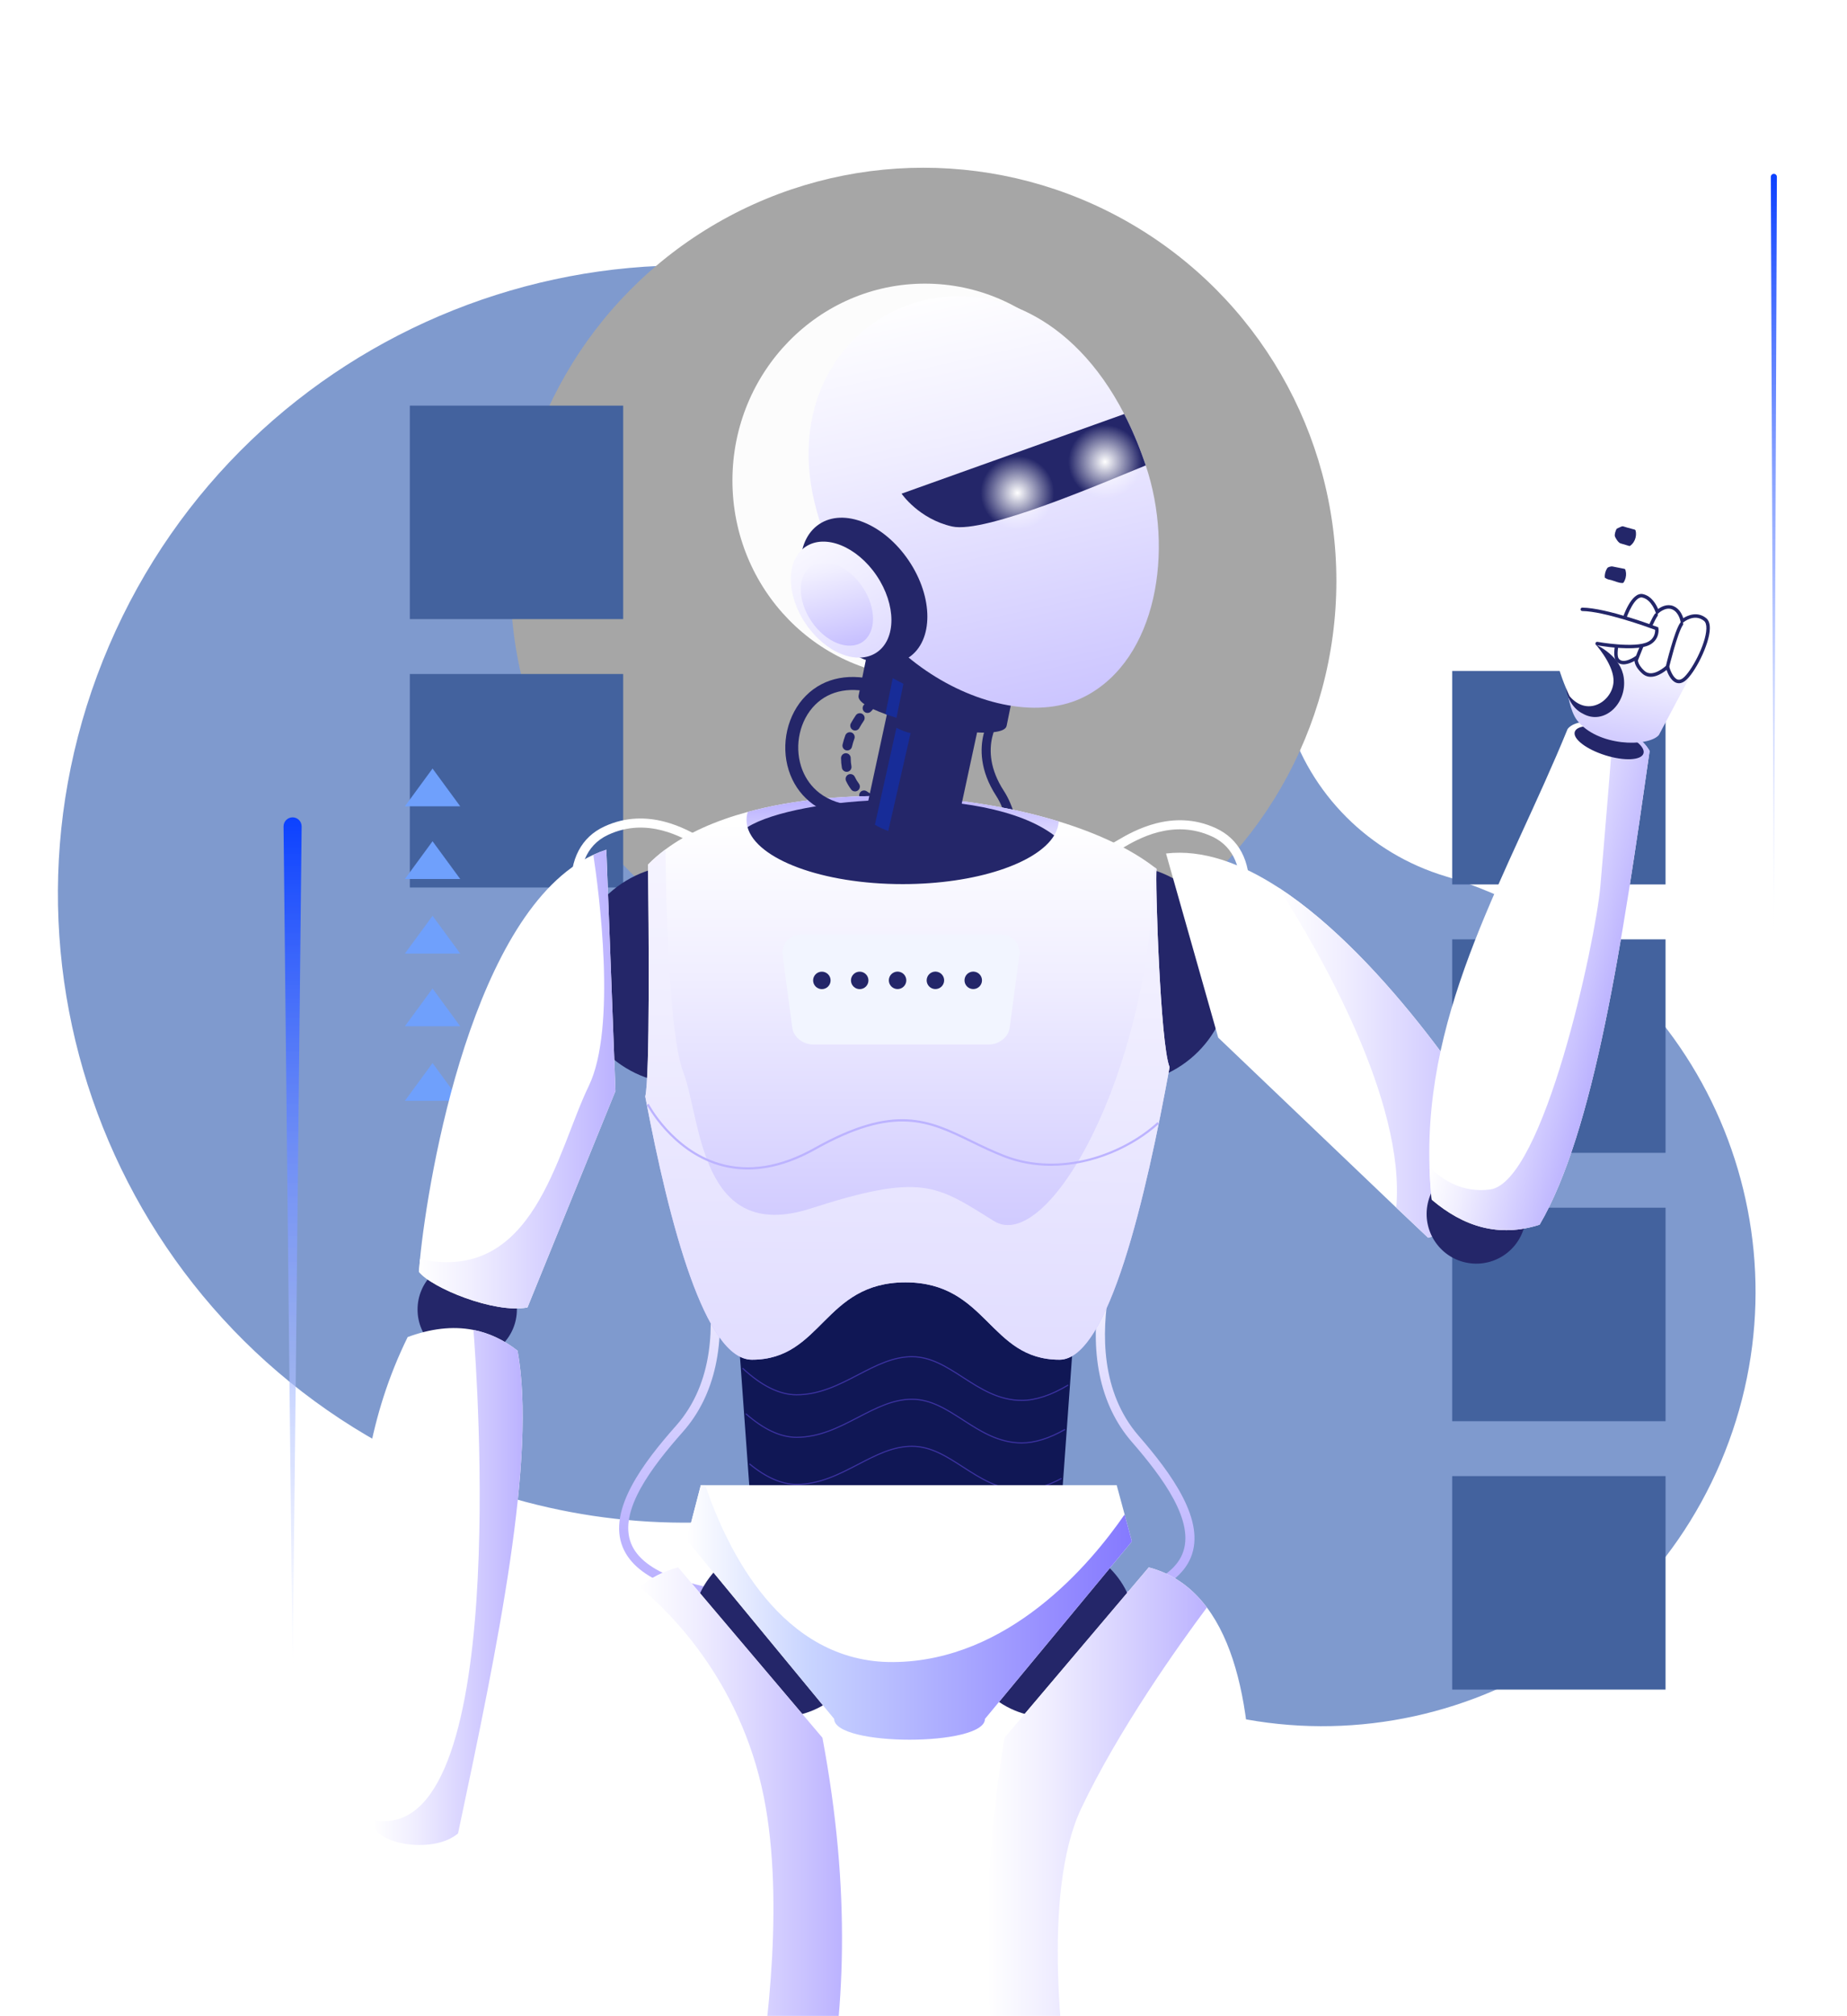 <svg xmlns="http://www.w3.org/2000/svg" width="606" height="661" viewBox="0 0 606 661" fill="none"><path opacity="0.5" d="M489.351 292.763C484.385 290.653 479.368 288.849 474.32 287.34C449.347 279.879 429.711 260.334 422.386 235.285C405.744 178.369 364.83 129.053 306.225 103.787C201.994 58.85 80.623 107.259 35.795 211.67C-9.177 316.415 39.288 437.785 143.908 482.607C181.883 498.88 222.03 502.822 259.904 496.23C285.629 491.751 311.758 500.932 329.445 520.168C342.626 534.501 358.977 546.337 378.022 554.499C450.203 585.425 533.76 551.835 564.545 479.473C595.397 406.963 561.796 323.547 489.351 292.763Z" fill="#00379E"></path><g filter="url(#filter0_f_114_6370)"><circle cx="135.5" cy="135.5" r="135.5" transform="matrix(-1 0 0 1 438.464 55)" fill="#A6A6A6"></circle></g><rect width="70" height="70" transform="matrix(-1 0 0 1 546.464 220)" fill="#43629E"></rect><rect width="70" height="70" transform="matrix(-1 0 0 1 546.464 308)" fill="#43629E"></rect><rect width="70" height="70" transform="matrix(-1 0 0 1 546.464 396)" fill="#43629E"></rect><rect width="70" height="70" transform="matrix(-1 0 0 1 546.464 484)" fill="#43629E"></rect><rect width="70" height="70" transform="matrix(-1 0 0 1 204.464 133)" fill="#43629E"></rect><rect width="70" height="70" transform="matrix(-1 0 0 1 204.464 221)" fill="#43629E"></rect><path d="M151 264.383L141.918 252L132.842 264.383H151Z" fill="#6FA0FC"></path><path d="M151 288.219L141.918 275.836L132.842 288.219H151Z" fill="#6FA0FC"></path><path d="M151 312.666L141.918 300.284L132.842 312.666H151Z" fill="#6FA0FC"></path><path d="M151 336.502L141.918 324.12L132.842 336.502H151Z" fill="#6FA0FC"></path><path d="M151 360.95L141.918 348.567L132.842 360.95H151Z" fill="#6FA0FC"></path><path d="M98.968 271C98.986 269.348 97.652 268 96 268C94.348 268 93.014 269.348 93.032 271L96 549L98.968 271Z" fill="url(#paint0_linear_114_6370)"></path><path d="M303.48 222.123C338.368 222.123 366.65 193.218 366.65 157.561C366.65 121.905 338.368 93 303.48 93C268.592 93 240.31 121.905 240.31 157.561C240.31 193.218 268.592 222.123 303.48 222.123Z" fill="#FCFCFC"></path><path d="M284.257 233.731C284.011 233.673 283.775 233.557 283.576 233.379C282.916 232.803 282.851 231.799 283.431 231.139C284.123 230.349 284.583 229.903 284.605 229.885C285.236 229.276 286.24 229.295 286.848 229.925C287.457 230.556 287.439 231.56 286.809 232.169C286.79 232.183 286.403 232.564 285.816 233.234C285.413 233.687 284.812 233.857 284.257 233.731Z" fill="#242669"></path><path d="M289.632 265.16L289.527 265.134C288.675 264.931 288.15 264.076 288.352 263.221C288.555 262.369 289.411 261.854 290.266 262.047L290.357 262.068C291.194 262.264 292.075 262.416 292.977 262.525C293.847 262.626 294.47 263.416 294.369 264.286C294.267 265.156 293.477 265.779 292.607 265.678C291.585 265.558 290.585 265.384 289.632 265.16ZM285.652 263.797C285.547 263.772 285.439 263.735 285.337 263.688C284.34 263.217 283.402 262.67 282.554 262.057C281.843 261.546 281.684 260.553 282.195 259.843C282.706 259.133 283.699 258.97 284.409 259.484C285.102 259.984 285.87 260.434 286.689 260.818C287.483 261.191 287.823 262.137 287.446 262.931C287.124 263.616 286.366 263.964 285.652 263.797ZM280.176 259.455C279.828 259.376 279.506 259.176 279.274 258.868C278.625 258.009 278.056 257.071 277.589 256.07C277.215 255.277 277.56 254.331 278.353 253.961C279.147 253.591 280.093 253.932 280.463 254.726C280.836 255.523 281.289 256.273 281.804 256.951C282.333 257.65 282.195 258.643 281.499 259.173C281.108 259.473 280.622 259.56 280.176 259.455ZM277.426 253.033C276.828 252.892 276.342 252.413 276.226 251.772C276.037 250.725 275.94 249.648 275.94 248.565C275.94 247.687 276.65 246.977 277.527 246.977C278.4 246.977 279.114 247.687 279.114 248.565C279.114 249.456 279.194 250.348 279.35 251.207C279.506 252.069 278.933 252.895 278.071 253.051C277.85 253.088 277.632 253.08 277.426 253.033ZM277.632 246.028C276.784 245.828 276.255 244.984 276.447 244.136L276.487 243.962C276.708 243.023 276.994 242.066 277.346 241.117C277.65 240.294 278.564 239.877 279.383 240.178C280.205 240.483 280.622 241.396 280.321 242.215C280.017 243.041 279.763 243.871 279.575 244.679L279.542 244.824C279.35 245.68 278.502 246.216 277.647 246.024C277.643 246.031 277.636 246.031 277.632 246.028ZM280.198 239.482C280.057 239.45 279.919 239.399 279.789 239.323C279.024 238.899 278.745 237.931 279.172 237.166C279.662 236.286 280.205 235.405 280.792 234.542C281.285 233.818 282.271 233.633 282.996 234.126C283.721 234.619 283.906 235.608 283.413 236.329C282.88 237.112 282.387 237.909 281.945 238.707C281.597 239.341 280.872 239.642 280.198 239.482Z" fill="#242669"></path><path d="M296.55 265.827C295.865 265.667 295.347 265.062 295.325 264.33C295.3 263.453 295.989 262.724 296.866 262.699C297.754 262.674 298.297 262.608 298.301 262.608C299.171 262.503 299.961 263.123 300.066 263.993C300.171 264.863 299.555 265.653 298.685 265.758C298.66 265.761 298.007 265.841 296.956 265.87C296.819 265.874 296.681 265.859 296.55 265.827Z" fill="#242669"></path><path d="M310.435 293.846L310.047 290.867C320.206 289.537 326.707 285.934 329.371 280.157C332.64 273.061 329.172 264.53 326.878 261.007C321.365 252.537 321.579 245.285 322.728 240.694C323.982 235.681 326.573 232.699 326.682 232.575L328.936 234.561L327.809 233.568L328.94 234.558C328.574 234.978 320.071 245.05 329.393 259.373C332.191 263.671 335.906 273.148 332.097 281.415C328.973 288.192 321.684 292.375 310.435 293.846Z" fill="#242669"></path><path d="M190.079 305.577C189.977 305.313 187.607 299.054 187.342 291.7C186.98 281.643 190.767 274.482 198.295 270.995C212.541 264.392 225.556 272.021 230.456 274.891C231.17 275.308 231.974 275.783 232.217 275.862C232.214 275.862 231.931 275.772 231.55 275.899L232.5 278.747C231.605 279.048 230.876 278.62 228.937 277.482C223.983 274.579 212.382 267.777 199.56 273.72C184.048 280.907 192.793 304.269 192.884 304.504L190.079 305.577Z" fill="white"></path><path d="M407.165 306.15L404.36 305.073C404.45 304.838 413.166 281.465 397.684 274.29C384.861 268.346 373.26 275.148 368.306 278.051C366.367 279.189 365.642 279.613 364.743 279.316L365.693 276.468C365.312 276.341 365.03 276.431 365.026 276.431C365.265 276.352 366.073 275.877 366.787 275.46C371.687 272.59 384.698 264.961 398.949 271.564C406.476 275.054 410.263 282.212 409.901 292.269C409.636 299.626 407.266 305.885 407.165 306.15Z" fill="white"></path><path d="M253.941 526.313C224.907 524.222 208.671 517.999 204.307 507.282C199.342 495.094 211.052 479.611 221.805 467.485C234.421 453.256 234.308 433.686 231.989 419.776C229.448 404.525 223.776 392.525 223.719 392.406L226.429 391.112C226.669 391.612 232.319 403.554 234.939 419.21C238.44 440.118 234.674 457.504 224.052 469.482C213.875 480.96 202.749 495.5 207.087 506.155C210.925 515.574 226.759 521.351 254.155 523.323L253.941 526.313Z" fill="url(#paint1_linear_114_6370)"></path><path d="M340.853 529.278L340.668 526.281C368.081 524.588 383.977 518.974 387.909 509.595C392.356 498.983 381.382 484.33 371.321 472.751C360.822 460.664 357.238 443.243 360.949 422.371C363.729 406.744 369.502 394.86 369.745 394.363L372.441 395.686C372.383 395.806 366.588 407.744 363.892 422.969C361.431 436.857 361.116 456.424 373.586 470.783C384.216 483.018 395.763 498.621 390.674 510.758C386.202 521.424 369.904 527.484 340.853 529.278Z" fill="url(#paint2_linear_114_6370)"></path><path d="M224.01 355.388C243.86 355.388 259.951 339.321 259.951 319.5C259.951 299.679 243.86 283.611 224.01 283.611C204.16 283.611 188.069 299.679 188.069 319.5C188.069 339.321 204.16 355.388 224.01 355.388Z" fill="#242669"></path><path d="M367.658 355.388C387.508 355.388 403.6 339.321 403.6 319.5C403.6 299.679 387.508 283.611 367.658 283.611C347.809 283.611 331.717 299.679 331.717 319.5C331.717 339.321 347.809 355.388 367.658 355.388Z" fill="#242669"></path><path d="M255.653 563.024C271.461 563.024 284.277 550.227 284.277 534.441C284.277 518.656 271.461 505.859 255.653 505.859C239.844 505.859 227.029 518.656 227.029 534.441C227.029 550.227 239.844 563.024 255.653 563.024Z" fill="#242669"></path><path d="M343.924 563.024C359.732 563.024 372.548 550.227 372.548 534.441C372.548 518.656 359.732 505.859 343.924 505.859C328.115 505.859 315.3 518.656 315.3 534.441C315.3 550.227 328.115 563.024 343.924 563.024Z" fill="#242669"></path><path d="M347.758 499.874H246.759L238.162 380.782H356.355L347.758 499.874Z" fill="#101755"></path><path d="M335.24 459.357C327.582 459.357 321.631 455.517 315.872 451.808C310.472 448.326 305.369 445.037 299.205 445.037C293.029 445.037 287.498 447.907 281.645 450.946C275.415 454.178 268.975 457.522 261.328 457.522C255.736 457.522 249.742 454.573 243.504 448.753L243.762 448.478C249.926 454.229 255.837 457.146 261.328 457.146C268.885 457.146 275.285 453.823 281.475 450.614C287.372 447.552 292.942 444.66 299.208 444.66C305.482 444.66 310.628 447.979 316.079 451.493C321.791 455.177 327.698 458.984 335.244 458.984C339.774 458.984 344.873 457.298 350.396 453.968L350.589 454.29C345.004 457.652 339.839 459.357 335.24 459.357Z" fill="#3B32A0"></path><path d="M335.24 473.308C327.582 473.308 321.631 469.471 315.872 465.758C310.472 462.277 305.369 458.987 299.205 458.987C293.029 458.987 287.498 461.857 281.645 464.894C275.415 468.125 268.975 471.469 261.328 471.469C256.077 471.469 250.441 468.849 244.584 463.681L244.834 463.399C250.619 468.505 256.171 471.093 261.328 471.093C268.885 471.093 275.285 467.771 281.475 464.561C287.372 461.503 292.942 458.611 299.208 458.611C305.482 458.611 310.628 461.93 316.079 465.44C321.791 469.12 327.698 472.928 335.244 472.928C339.477 472.928 344.221 471.447 349.349 468.531L349.534 468.856C344.348 471.813 339.542 473.308 335.24 473.308Z" fill="#3B32A0"></path><path d="M335.24 488.731C327.582 488.731 321.631 484.891 315.872 481.182C310.472 477.701 305.369 474.411 299.205 474.411C293.029 474.411 287.498 477.281 281.645 480.321C275.415 483.552 268.975 486.896 261.328 486.896C256.439 486.896 251.209 484.616 245.777 480.125L246.016 479.836C251.38 484.273 256.53 486.52 261.328 486.52C268.885 486.52 275.285 483.198 281.475 479.988C287.372 476.926 292.942 474.035 299.208 474.035C305.482 474.035 310.628 477.353 316.079 480.867C321.791 484.551 327.698 488.358 335.244 488.358C339.161 488.358 343.518 487.092 348.193 484.595L348.371 484.924C343.637 487.45 339.219 488.731 335.24 488.731Z" fill="#3B32A0"></path><path d="M383.746 349.909C376.067 391.845 363.762 445.836 347.62 445.836C324.556 445.836 323.936 420.471 297.092 420.471C270.244 420.471 269.783 445.836 246.715 445.836C231.399 445.836 219.708 401.815 211.709 359.543C213.286 352.833 212.836 303.985 212.63 283.469C214.351 281.703 216.265 280.053 218.338 278.511C225.586 273.123 234.853 269.062 245.331 266.221C275.818 257.934 316.525 259.921 347.356 269.334C359.899 273.166 370.804 278.225 378.723 284.316C378.973 284.512 379.227 284.707 379.47 284.902C378.955 288.065 380.662 342.613 383.746 349.909Z" fill="url(#paint3_linear_114_6370)"></path><path d="M383.746 349.91C376.067 391.846 363.762 445.836 347.62 445.836C324.556 445.836 323.936 420.471 297.092 420.471C270.244 420.471 269.783 445.836 246.715 445.836C231.399 445.836 219.708 401.816 211.709 359.543C213.286 352.834 212.836 303.985 212.63 283.47C214.351 281.704 216.265 280.054 218.338 278.512C218.541 296.161 219.519 339.451 224.173 351.534C230.066 366.832 229.475 408.015 266.003 396.246C302.532 384.481 307.247 388.596 326.096 400.361C343.71 411.351 377.255 352.53 378.72 284.309C378.97 284.505 379.223 284.7 379.466 284.896C378.955 288.066 380.662 342.614 383.746 349.91Z" fill="url(#paint4_linear_114_6370)"></path><path d="M347.356 269.33C347.265 270.908 346.75 272.446 345.866 273.919C340.321 283.093 320.167 289.893 296.157 289.893C269.838 289.893 248.154 281.725 245.269 271.209C245.052 270.427 244.943 269.627 244.943 268.816C244.943 267.941 245.074 267.069 245.334 266.218C275.821 257.931 316.525 259.918 347.356 269.33Z" fill="url(#paint5_linear_114_6370)"></path><path d="M345.866 273.919C340.321 283.093 320.167 289.893 296.157 289.893C269.838 289.893 248.154 281.725 245.269 271.209C261.093 261.224 322.715 256.378 345.866 273.919Z" fill="#242669"></path><path d="M245.335 383.468C242.073 383.468 238.894 383.008 235.799 382.082C220.222 377.428 212.275 362.402 212.195 362.25L212.836 361.917C212.912 362.065 220.73 376.827 236.013 381.39C245.614 384.257 256.106 382.559 267.196 376.349C293.54 361.591 304.706 367.02 318.841 373.888C322.168 375.506 325.607 377.178 329.463 378.691C347.994 385.972 368.539 378.213 379.785 367.924L380.271 368.456C371.982 376.038 358.703 382.263 344.848 382.266C339.633 382.266 334.341 381.387 329.198 379.364C325.317 377.84 321.863 376.161 318.525 374.536C304.579 367.758 293.565 362.406 267.547 376.979C259.839 381.304 252.402 383.468 245.335 383.468Z" fill="#BCB3FF"></path><path d="M262.876 306.453H328.361C332.217 306.453 334.936 309.544 334.439 313.268L331.282 336.975C330.873 340.044 327.799 342.479 324.407 342.479H266.826C263.434 342.479 260.36 340.044 259.951 336.975L256.794 313.268C256.301 309.544 259.016 306.453 262.876 306.453Z" fill="#F2F5FF"></path><path d="M371.381 505.422L323.164 563.607C323.164 572.705 273.69 572.705 273.69 563.607L225.271 504.926L229.935 486.965H366.386L368.989 496.581L371.381 505.422Z" fill="white"></path><path d="M371.381 505.422L323.164 563.607C323.164 572.705 273.69 572.705 273.69 563.607L225.271 504.926L229.935 486.965H231.385C238.456 507.85 256.283 545.288 293.134 544.973C330.949 544.647 357.659 512.996 368.989 496.577L371.381 505.422Z" fill="url(#paint6_linear_114_6370)"></path><path d="M269.841 696.996H205.675C205.675 696.996 167.313 555.316 209.857 520.368C213.463 517.404 217.657 515.207 222.502 513.93L269.841 569.795C279.261 620.018 277.507 660.963 269.841 696.996Z" fill="white"></path><path d="M269.841 696.996H246.541C251.133 672.087 257.254 627.976 251.296 592.901C244.526 552.996 220.559 529.219 209.854 520.364C213.46 517.4 217.653 515.203 222.498 513.926L269.838 569.791C279.261 620.018 277.506 660.962 269.841 696.996Z" fill="url(#paint7_linear_114_6370)"></path><path d="M396.011 696.996H329.572C322.86 660.434 321.45 619.265 329.572 569.791L376.915 513.926C384.91 516.032 391.165 520.642 395.985 527.077C428.538 570.511 396.011 696.996 396.011 696.996Z" fill="white"></path><path d="M354.778 592.905C341.586 620.644 348.378 675.178 352.488 697H329.572C322.86 660.438 321.45 619.269 329.572 569.795L376.915 513.93C384.91 516.036 391.165 520.646 395.985 527.081C386.559 539.704 367.093 567.019 354.778 592.905Z" fill="url(#paint8_linear_114_6370)"></path><path d="M153.294 445.644C162.293 445.644 169.589 438.36 169.589 429.374C169.589 420.388 162.293 413.103 153.294 413.103C144.295 413.103 137 420.388 137 429.374C137 438.36 144.295 445.644 153.294 445.644Z" fill="#242669"></path><path d="M201.942 357.712L173.061 428.708C162.253 430.774 141.632 422.309 137.446 417.011C137.525 415.835 137.641 414.446 137.797 412.86C140.526 385.118 155.328 298.463 194.675 280.278C196.064 279.634 197.488 279.076 198.941 278.609L201.942 357.712Z" fill="white"></path><path d="M201.942 357.712L173.061 428.708C162.253 430.775 141.632 422.31 137.446 417.012C137.525 415.836 137.641 414.446 137.797 412.861C175.333 420.913 182.556 377.971 193.179 356.069C202.446 336.968 196.455 292.04 194.672 280.275C196.06 279.63 197.484 279.073 198.938 278.606L201.942 357.712Z" fill="url(#paint9_linear_114_6370)"></path><path d="M271.679 323.487C272.798 322.369 272.798 320.557 271.679 319.439C270.559 318.321 268.744 318.321 267.625 319.439C266.505 320.557 266.505 322.369 267.625 323.487C268.744 324.605 270.559 324.605 271.679 323.487Z" fill="#242669"></path><path d="M284.095 323.487C285.215 322.369 285.215 320.556 284.095 319.439C282.976 318.321 281.16 318.321 280.041 319.439C278.921 320.556 278.921 322.369 280.041 323.487C281.16 324.605 282.976 324.605 284.095 323.487Z" fill="#242669"></path><path d="M297.282 322.102C297.647 320.564 296.694 319.021 295.153 318.657C293.612 318.293 292.068 319.244 291.703 320.783C291.338 322.321 292.291 323.864 293.832 324.228C295.372 324.593 296.917 323.641 297.282 322.102Z" fill="#242669"></path><path d="M309.698 322.102C310.063 320.564 309.11 319.021 307.569 318.657C306.028 318.292 304.483 319.244 304.118 320.782C303.754 322.321 304.707 323.863 306.247 324.228C307.788 324.592 309.333 323.64 309.698 322.102Z" fill="#242669"></path><path d="M322.114 322.101C322.478 320.562 321.525 319.02 319.985 318.655C318.444 318.291 316.899 319.243 316.534 320.781C316.169 322.32 317.122 323.862 318.663 324.226C320.204 324.591 321.749 323.639 322.114 322.101Z" fill="#242669"></path><path d="M149.43 615.283L152.547 635.415L144.591 647.18L116.131 642.283L123.339 613.58L149.43 615.283Z" fill="white"></path><path d="M153.71 637.278L148.89 646.465C148.89 646.465 154.235 664.035 159.94 658.755C159.385 653.975 153.71 637.278 153.71 637.278Z" fill="white"></path><path d="M135.143 647.176L136.962 659.012L149.39 675.187C149.39 675.187 154.674 669.827 145.548 658.943C144.747 651.901 144.747 648.777 144.747 648.777L135.143 647.176Z" fill="white"></path><path d="M125.361 645.668L127.039 658.947L139.014 673.929C139.014 673.929 144.077 669.294 134.951 658.411C134.15 651.369 133.541 647.277 133.541 647.277L125.361 645.668Z" fill="white"></path><path d="M116 644.254L118.051 658.179L127.405 672.266C127.405 672.266 132.019 667.946 124.716 657.059C124.075 650.017 123.288 645.53 123.288 645.53L116 644.254Z" fill="white"></path><path d="M496.092 380.381C494.49 386.944 479.25 403.224 468.559 405.837L458.11 395.972L399.699 340.232L382.571 279.853C394.563 278.436 407.154 283.038 419.433 291.001C455.091 314.127 488.097 365.601 496.092 380.381Z" fill="white"></path><path d="M496.092 380.381C494.49 386.944 479.25 403.224 468.559 405.837L458.11 395.972C461.23 361.002 432.817 311.934 419.429 291.004C455.091 314.127 488.097 365.601 496.092 380.381Z" fill="url(#paint10_linear_114_6370)"></path><path d="M500.452 400.672C501.904 391.79 495.881 383.414 486.999 381.962C478.118 380.511 469.742 386.534 468.29 395.415C466.839 404.296 472.862 412.673 481.743 414.124C490.624 415.576 499 409.553 500.452 400.672Z" fill="#242669"></path><path d="M541.238 246.235C532.265 309.104 523.034 371.049 505.145 401.572C491.757 405.863 480.167 402.202 469.751 393.363C469.367 389.764 469.124 386.212 469.019 382.704C467.315 329.718 495.07 286.217 514.343 239.001C516.684 236.065 523.244 235.931 529.434 237.892C534.378 239.454 539.089 242.353 541.238 246.235Z" fill="white"></path><path d="M541.238 246.235C532.265 309.104 523.034 371.049 505.145 401.572C491.757 405.863 480.167 402.202 469.751 393.363C469.367 389.764 469.124 386.212 469.019 382.704C473.408 387.068 480.036 391.195 488.894 390.021C506.421 387.705 523.469 308.919 525.078 290.559C526.481 274.569 528.847 245.205 529.431 237.892C534.378 239.454 539.089 242.353 541.238 246.235Z" fill="url(#paint11_linear_114_6370)"></path><path d="M539.221 247.058C539.94 244.778 535.477 241.34 529.253 239.379C523.029 237.417 517.402 237.675 516.683 239.955C515.965 242.234 520.428 245.672 526.652 247.633C532.875 249.595 538.503 249.337 539.221 247.058Z" fill="#242669"></path><path d="M536.619 176.314C537.192 174.076 536.16 171.879 534.313 171.406C532.467 170.934 530.506 172.365 529.934 174.602C529.361 176.84 530.393 179.037 532.239 179.51C534.085 179.983 536.046 178.552 536.619 176.314Z" fill="#232669"></path><path d="M533.357 189.503C533.929 187.265 532.897 185.068 531.051 184.596C529.205 184.123 527.244 185.554 526.672 187.792C526.099 190.03 527.131 192.227 528.977 192.699C530.823 193.172 532.784 191.741 533.357 189.503Z" fill="#232669"></path><path d="M532.598 172.595C533.026 172.769 534.787 173.244 536.298 173.635C537.132 173.853 537.074 175.567 537.491 175.665C539.027 166.488 539.785 158.519 538.002 157.606C536.211 156.689 533.033 164.169 529.88 173.382C530.518 173.621 531.967 172.342 532.598 172.595Z" fill="white"></path><path d="M534.979 188.842C535.751 185.142 536.53 181.181 537.201 177.361C537.099 177.335 536.273 179.528 535.157 179.198C534.098 178.886 532.805 178.502 531.706 178.172C530.521 177.817 529.528 175.081 529.336 175.009C528.013 178.963 526.712 183.152 525.538 187.092C525.777 187.113 527.897 185.497 529.112 185.751C530.539 186.051 533.606 186.649 533.606 186.649C533.606 186.649 534.414 187.78 534.979 188.842Z" fill="white"></path><path d="M531.348 191.056C530.268 190.835 528.938 190.183 527.843 190.024C527.024 189.904 525.864 188.831 525.038 188.766C522.53 197.261 520.707 204.165 520.707 204.165L530.96 206.883C530.96 206.883 532.873 198.783 534.628 190.524C533.229 191.049 532.642 191.317 531.348 191.056Z" fill="white"></path><path d="M559.801 211.812L544.264 241.031C540.673 245.032 524.128 244.793 517.431 236.171C515.093 233.159 514.318 226.907 514.318 226.907L521.215 210.442L522.371 199.867L559.801 211.812Z" fill="url(#paint12_linear_114_6370)"></path><path d="M532.718 203.506C532.718 203.506 535.487 194.616 538.937 195.359C542.387 196.102 543.772 200.635 543.772 200.635C543.772 200.635 546.29 198.196 548.846 199.265C551.401 200.335 551.933 203.633 551.933 203.633C551.933 203.633 555.924 200.255 559.457 203.143C562.991 206.032 556.101 220.159 552.484 222.837C548.867 225.516 547.091 218.659 547.091 218.659C547.091 218.659 542.344 223.236 539.216 220.431C536.088 217.626 536.915 215.643 536.915 215.643C536.915 215.643 532.609 218.738 530.706 216.375C528.804 214.005 532.718 203.506 532.718 203.506Z" fill="white"></path><path d="M550.958 224.03C550.632 224.044 550.313 223.993 549.994 223.881C548.273 223.272 547.251 220.964 546.798 219.662C545.283 220.884 541.593 223.334 538.828 220.855C536.936 219.159 536.382 217.695 536.269 216.712C534.762 217.553 531.881 218.746 530.261 216.73C528.22 214.197 531.739 204.499 532.174 203.325C532.497 202.295 535.229 193.978 539.053 194.804C541.901 195.42 543.431 198.283 544.022 199.689C545.015 198.968 546.997 197.874 549.063 198.74C551.049 199.574 551.93 201.545 552.281 202.69C553.684 201.81 556.891 200.316 559.812 202.701C560.639 203.375 561.037 204.535 560.997 206.144C560.874 211.381 555.942 220.985 552.818 223.298C552.194 223.761 551.571 224.004 550.958 224.03ZM547.396 217.568L547.642 218.514C547.907 219.532 548.914 222.286 550.378 222.805C550.918 222.997 551.498 222.855 552.143 222.381C554.753 220.445 559.736 211.334 559.859 206.119C559.888 204.879 559.631 204.031 559.091 203.589C555.978 201.041 552.448 203.948 552.299 204.075L551.527 204.724L551.368 203.73C551.364 203.701 550.85 200.73 548.624 199.798C546.453 198.889 544.188 201.03 544.167 201.052L543.496 201.697L543.221 200.809C543.21 200.766 541.887 196.587 538.814 195.924C536.425 195.409 533.943 201.505 533.261 203.683L533.251 203.712C531.783 207.655 529.913 214.48 531.148 216.017C532.689 217.93 536.538 215.208 536.578 215.179L538.212 214.005L537.436 215.861C537.436 215.868 536.857 217.553 539.589 220.003C542.282 222.42 546.642 218.285 546.685 218.245L547.396 217.568Z" fill="#232669"></path><path d="M547.109 219.22C547.059 219.224 547.008 219.216 546.954 219.205C546.653 219.133 546.464 218.828 546.537 218.528C546.649 218.057 549.342 206.952 551.259 204.248C551.44 203.995 551.792 203.937 552.046 204.114C552.299 204.295 552.361 204.647 552.18 204.901C550.389 207.43 547.66 218.676 547.635 218.792C547.573 219.039 547.356 219.209 547.109 219.22Z" fill="#232669"></path><path d="M536.922 216.846C536.849 216.85 536.773 216.839 536.697 216.81C536.407 216.698 536.262 216.371 536.375 216.082C536.563 215.589 541.039 203.98 542.931 201.306C543.112 201.052 543.463 200.994 543.714 201.172C543.967 201.353 544.029 201.704 543.848 201.958C542.036 204.517 537.469 216.368 537.422 216.487C537.346 216.701 537.143 216.839 536.922 216.846Z" fill="#232669"></path><path d="M519.344 234.007C512.803 230.868 510.302 218.872 521.214 210.442C524.839 211.519 531.855 215.502 532.765 222.25C533.925 230.894 526.133 237.899 519.344 234.007Z" fill="#232669"></path><path d="M514.992 228.299C514.992 228.299 506.431 210.899 511.19 203.114C515.949 195.333 543.583 206.434 543.583 206.434C543.583 206.434 543.902 211.323 536.773 212.229C531.554 212.892 523.269 210.979 523.269 210.979C523.269 210.979 529.017 217.249 529.387 222.656C529.836 229.285 521.272 235.627 514.992 228.299Z" fill="white"></path><path d="M535.719 212.541C530.485 212.747 524.288 211.631 523.922 211.566C523.617 211.511 523.414 211.218 523.469 210.91C523.523 210.605 523.817 210.402 524.125 210.457C524.248 210.478 536.454 212.671 540.734 210.435C542.942 209.282 543.079 207.278 543.043 206.506C540.698 205.64 526.321 200.436 519.138 200.356C518.826 200.352 518.576 200.099 518.58 199.787C518.583 199.475 518.848 199.225 519.149 199.229C527.147 199.32 543.094 205.318 543.768 205.575L544.069 205.687L544.123 206.003C544.341 207.249 544.025 209.986 541.256 211.432C539.897 212.142 537.889 212.454 535.719 212.541Z" fill="#232669"></path><path d="M150.281 601.145C142.739 607.68 124.68 605.096 122.542 598.688C122.52 598.058 122.495 597.427 122.466 596.796C120.269 543.1 108.364 490.046 133.759 438.408C141.206 435.668 148.426 434.704 155.341 436.07C160.335 437.053 165.17 439.252 169.816 442.873C176.115 477.687 163.477 539.023 150.281 601.145Z" fill="white"></path><path d="M150.281 601.145C142.739 607.68 124.68 605.096 122.542 598.688C122.52 598.057 122.495 597.427 122.466 596.796C167.801 605.516 156.421 449.73 155.337 436.067C160.331 437.049 165.166 439.249 169.812 442.869C176.115 477.687 163.477 539.023 150.281 601.145Z" fill="url(#paint13_linear_114_6370)"></path><path d="M324.254 223.141L313.581 272.583C312.519 276.783 299.845 275.598 291.433 272.485C289.447 271.749 287.697 270.905 286.395 270.002C284.895 268.958 283.985 267.831 283.989 266.697L294.691 217.107L324.254 223.141Z" fill="#242669"></path><path d="M294.119 238.653L287.051 270.426C288.262 271.169 289.762 271.865 291.433 272.485L298.776 240.371C297.225 240.077 295.619 239.392 294.119 238.653Z" fill="#172C98"></path><path d="M334.684 216.386L330.27 238.012C329.378 242.382 308.238 239.639 294.137 235.352C292.861 234.96 291.643 234.561 290.502 234.148C285 232.18 281.314 230.009 281.702 228.099L286.116 206.474L334.684 216.386Z" fill="#242669"></path><path d="M296.409 224.221L294.137 235.348C292.861 234.956 291.643 234.558 290.502 234.145L292.904 222.37L296.409 224.221Z" fill="#172C98"></path><path d="M277.117 267.98C268.071 266.403 261.385 260.786 258.783 252.566C256.079 244.031 258.34 234.206 264.415 228.117C270.482 222.04 279.241 220.398 289.085 223.5L287.809 227.556C279.557 224.957 272.315 226.222 267.426 231.122C262.443 236.116 260.598 244.216 262.838 251.28C264.078 255.19 267.676 262.018 277.85 263.79L277.117 267.98Z" fill="#242669"></path><path d="M356.096 228.298C348.782 232.11 339.87 232.893 330.669 231.233C312.544 227.986 293.245 215.334 282.608 197.96C259.323 163.773 261.968 133.974 276.168 115.806C284.982 104.524 298.246 97.729 312.522 97.149C320.76 96.805 329.328 98.533 337.573 102.665C349.29 108.533 360.344 119.246 368.857 135.757C371.267 140.429 373.47 145.565 375.427 151.186C375.594 151.657 375.761 152.132 375.92 152.606C385.267 180.444 379.631 216.023 356.096 228.298Z" fill="url(#paint14_linear_114_6370)"></path><path d="M375.917 152.607C362.605 157.978 323.293 175.095 312.377 172.627C301.461 170.159 295.807 161.867 295.807 161.867L368.853 135.758C371.263 140.429 373.467 145.565 375.424 151.186C375.591 151.657 375.757 152.132 375.917 152.607Z" fill="#242669"></path><path d="M298.194 215.562C306.311 210.084 306.294 195.87 298.158 183.813C290.021 171.756 276.845 166.423 268.729 171.9C260.612 177.378 260.629 191.592 268.765 203.649C276.902 215.706 290.078 221.039 298.194 215.562Z" fill="#242669"></path><path d="M287.624 188.743C294.079 198.308 294.09 209.579 287.653 213.924C281.216 218.27 270.764 214.037 264.313 204.476C257.858 194.912 257.848 183.641 264.284 179.295C270.721 174.95 281.173 179.183 287.624 188.743Z" fill="url(#paint15_linear_114_6370)"></path><path d="M282.96 192.404C287.595 199.272 287.602 207.368 282.978 210.489C278.353 213.609 270.851 210.572 266.216 203.704C261.58 196.836 261.573 188.74 266.198 185.619C270.822 182.499 278.328 185.536 282.96 192.404Z" fill="url(#paint16_linear_114_6370)"></path><g filter="url(#filter1_f_114_6370)"><circle cx="12.055" cy="12.055" r="12.055" transform="matrix(-1 0 0 1 345.869 149.565)" fill="url(#paint17_radial_114_6370)"></circle></g><g filter="url(#filter2_f_114_6370)"><circle cx="12.055" cy="12.055" r="12.055" transform="matrix(-1 0 0 1 374.615 139.364)" fill="url(#paint18_radial_114_6370)"></circle></g><path d="M581.004 58C581.002 57.448 581.448 57 582 57C582.552 57 582.998 57.448 582.996 58L582 310L581.004 58Z" fill="url(#paint19_linear_114_6370)"></path><defs><filter id="filter0_f_114_6370" x="0.464" y="-112" width="605" height="605" filterUnits="userSpaceOnUse" color-interpolation-filters="sRGB"><feGaussianBlur stdDeviation="83.5"></feGaussianBlur></filter><filter id="filter1_f_114_6370" x="317.123" y="144.928" width="33.382" height="33.382" filterUnits="userSpaceOnUse" color-interpolation-filters="sRGB"><feGaussianBlur stdDeviation="2.318"></feGaussianBlur></filter><filter id="filter2_f_114_6370" x="347.723" y="136.583" width="29.673" height="29.673" filterUnits="userSpaceOnUse" color-interpolation-filters="sRGB"><feGaussianBlur stdDeviation="1.391"></feGaussianBlur></filter><linearGradient id="paint0_linear_114_6370" x1="96" y1="268" x2="96" y2="549" gradientUnits="userSpaceOnUse"><stop stop-color="#0C41FF"></stop><stop offset="1" stop-color="white" stop-opacity="0.49"></stop></linearGradient><linearGradient id="paint1_linear_114_6370" x1="234.205" y1="391.121" x2="229.007" y2="504.094" gradientUnits="userSpaceOnUse"><stop stop-color="white"></stop><stop offset="0.276" stop-color="#F0EEFF"></stop><stop offset="0.82" stop-color="#C9C2FF"></stop><stop offset="0.991" stop-color="#BCB3FF"></stop></linearGradient><linearGradient id="paint2_linear_114_6370" x1="371.726" y1="397.449" x2="366.528" y2="510.422" gradientUnits="userSpaceOnUse"><stop stop-color="white"></stop><stop offset="0.276" stop-color="#F0EEFF"></stop><stop offset="0.82" stop-color="#C9C2FF"></stop><stop offset="0.991" stop-color="#BCB3FF"></stop></linearGradient><linearGradient id="paint3_linear_114_6370" x1="297.728" y1="269.582" x2="297.728" y2="454.044" gradientUnits="userSpaceOnUse"><stop stop-color="white"></stop><stop offset="0.276" stop-color="#F0EEFF"></stop><stop offset="0.82" stop-color="#C9C2FF"></stop><stop offset="0.991" stop-color="#BCB3FF"></stop></linearGradient><linearGradient id="paint4_linear_114_6370" x1="298.992" y1="179.383" x2="295.073" y2="724.864" gradientUnits="userSpaceOnUse"><stop stop-color="white"></stop><stop offset="0.276" stop-color="#F0EEFF"></stop><stop offset="0.82" stop-color="#C9C2FF"></stop><stop offset="0.991" stop-color="#BCB3FF"></stop></linearGradient><linearGradient id="paint5_linear_114_6370" x1="296.872" y1="290.643" x2="295.899" y2="261.657" gradientUnits="userSpaceOnUse"><stop stop-color="white"></stop><stop offset="0.276" stop-color="#F0EEFF"></stop><stop offset="0.82" stop-color="#C9C2FF"></stop><stop offset="0.991" stop-color="#BCB3FF"></stop></linearGradient><linearGradient id="paint6_linear_114_6370" x1="225.268" y1="528.699" x2="371.379" y2="528.699" gradientUnits="userSpaceOnUse"><stop stop-color="white"></stop><stop offset="0.276" stop-color="#C8D4FF"></stop><stop offset="0.82" stop-color="#968DFF"></stop><stop offset="0.991" stop-color="#867BFF"></stop></linearGradient><linearGradient id="paint7_linear_114_6370" x1="209.855" y1="605.463" x2="276.264" y2="605.463" gradientUnits="userSpaceOnUse"><stop stop-color="white"></stop><stop offset="0.276" stop-color="#F0EEFF"></stop><stop offset="0.82" stop-color="#C9C2FF"></stop><stop offset="0.991" stop-color="#BCB3FF"></stop></linearGradient><linearGradient id="paint8_linear_114_6370" x1="323.998" y1="605.463" x2="395.984" y2="605.463" gradientUnits="userSpaceOnUse"><stop stop-color="white"></stop><stop offset="0.276" stop-color="#F0EEFF"></stop><stop offset="0.82" stop-color="#C9C2FF"></stop><stop offset="0.991" stop-color="#BCB3FF"></stop></linearGradient><linearGradient id="paint9_linear_114_6370" x1="137.443" y1="353.818" x2="201.94" y2="353.818" gradientUnits="userSpaceOnUse"><stop stop-color="white"></stop><stop offset="0.276" stop-color="#F0EEFF"></stop><stop offset="0.82" stop-color="#C9C2FF"></stop><stop offset="0.991" stop-color="#BCB3FF"></stop></linearGradient><linearGradient id="paint10_linear_114_6370" x1="419.431" y1="348.42" x2="496.092" y2="348.42" gradientUnits="userSpaceOnUse"><stop stop-color="white"></stop><stop offset="0.276" stop-color="#F0EEFF"></stop><stop offset="0.82" stop-color="#C9C2FF"></stop><stop offset="0.991" stop-color="#BCB3FF"></stop></linearGradient><linearGradient id="paint11_linear_114_6370" x1="486.428" y1="314.651" x2="529.702" y2="325.724" gradientUnits="userSpaceOnUse"><stop stop-color="white"></stop><stop offset="0.276" stop-color="#F0EEFF"></stop><stop offset="0.82" stop-color="#C9C2FF"></stop><stop offset="0.991" stop-color="#BCB3FF"></stop></linearGradient><linearGradient id="paint12_linear_114_6370" x1="538.982" y1="207.748" x2="530.614" y2="258.281" gradientUnits="userSpaceOnUse"><stop stop-color="white"></stop><stop offset="0.276" stop-color="#F0EEFF"></stop><stop offset="0.82" stop-color="#C9C2FF"></stop><stop offset="0.991" stop-color="#BCB3FF"></stop></linearGradient><linearGradient id="paint13_linear_114_6370" x1="122.464" y1="520.509" x2="171.481" y2="520.509" gradientUnits="userSpaceOnUse"><stop stop-color="white"></stop><stop offset="0.276" stop-color="#F0EEFF"></stop><stop offset="0.82" stop-color="#C9C2FF"></stop><stop offset="0.991" stop-color="#BCB3FF"></stop></linearGradient><linearGradient id="paint14_linear_114_6370" x1="307.585" y1="94.14" x2="346.719" y2="271.703" gradientUnits="userSpaceOnUse"><stop stop-color="white"></stop><stop offset="0.276" stop-color="#F0EEFF"></stop><stop offset="0.82" stop-color="#C9C2FF"></stop><stop offset="0.991" stop-color="#BCB3FF"></stop></linearGradient><linearGradient id="paint15_linear_114_6370" x1="258.119" y1="167.502" x2="314.909" y2="260.114" gradientUnits="userSpaceOnUse"><stop stop-color="white"></stop><stop offset="0.276" stop-color="#F0EEFF"></stop><stop offset="0.82" stop-color="#C9C2FF"></stop><stop offset="0.991" stop-color="#BCB3FF"></stop></linearGradient><linearGradient id="paint16_linear_114_6370" x1="269.025" y1="175.855" x2="279.645" y2="218.222" gradientUnits="userSpaceOnUse"><stop stop-color="white"></stop><stop offset="0.276" stop-color="#F0EEFF"></stop><stop offset="0.82" stop-color="#C9C2FF"></stop><stop offset="0.991" stop-color="#BCB3FF"></stop></linearGradient><radialGradient id="paint17_radial_114_6370" cx="0" cy="0" r="1" gradientUnits="userSpaceOnUse" gradientTransform="translate(12.055 12.055) rotate(90) scale(12.055)"><stop stop-color="white"></stop><stop offset="1" stop-color="white" stop-opacity="0"></stop></radialGradient><radialGradient id="paint18_radial_114_6370" cx="0" cy="0" r="1" gradientUnits="userSpaceOnUse" gradientTransform="translate(12.055 12.055) rotate(90) scale(12.055)"><stop stop-color="white"></stop><stop offset="1" stop-color="white" stop-opacity="0"></stop></radialGradient><linearGradient id="paint19_linear_114_6370" x1="582" y1="57" x2="582" y2="310" gradientUnits="userSpaceOnUse"><stop stop-color="#0C41FF"></stop><stop offset="1" stop-color="white" stop-opacity="0.49"></stop></linearGradient></defs></svg>
